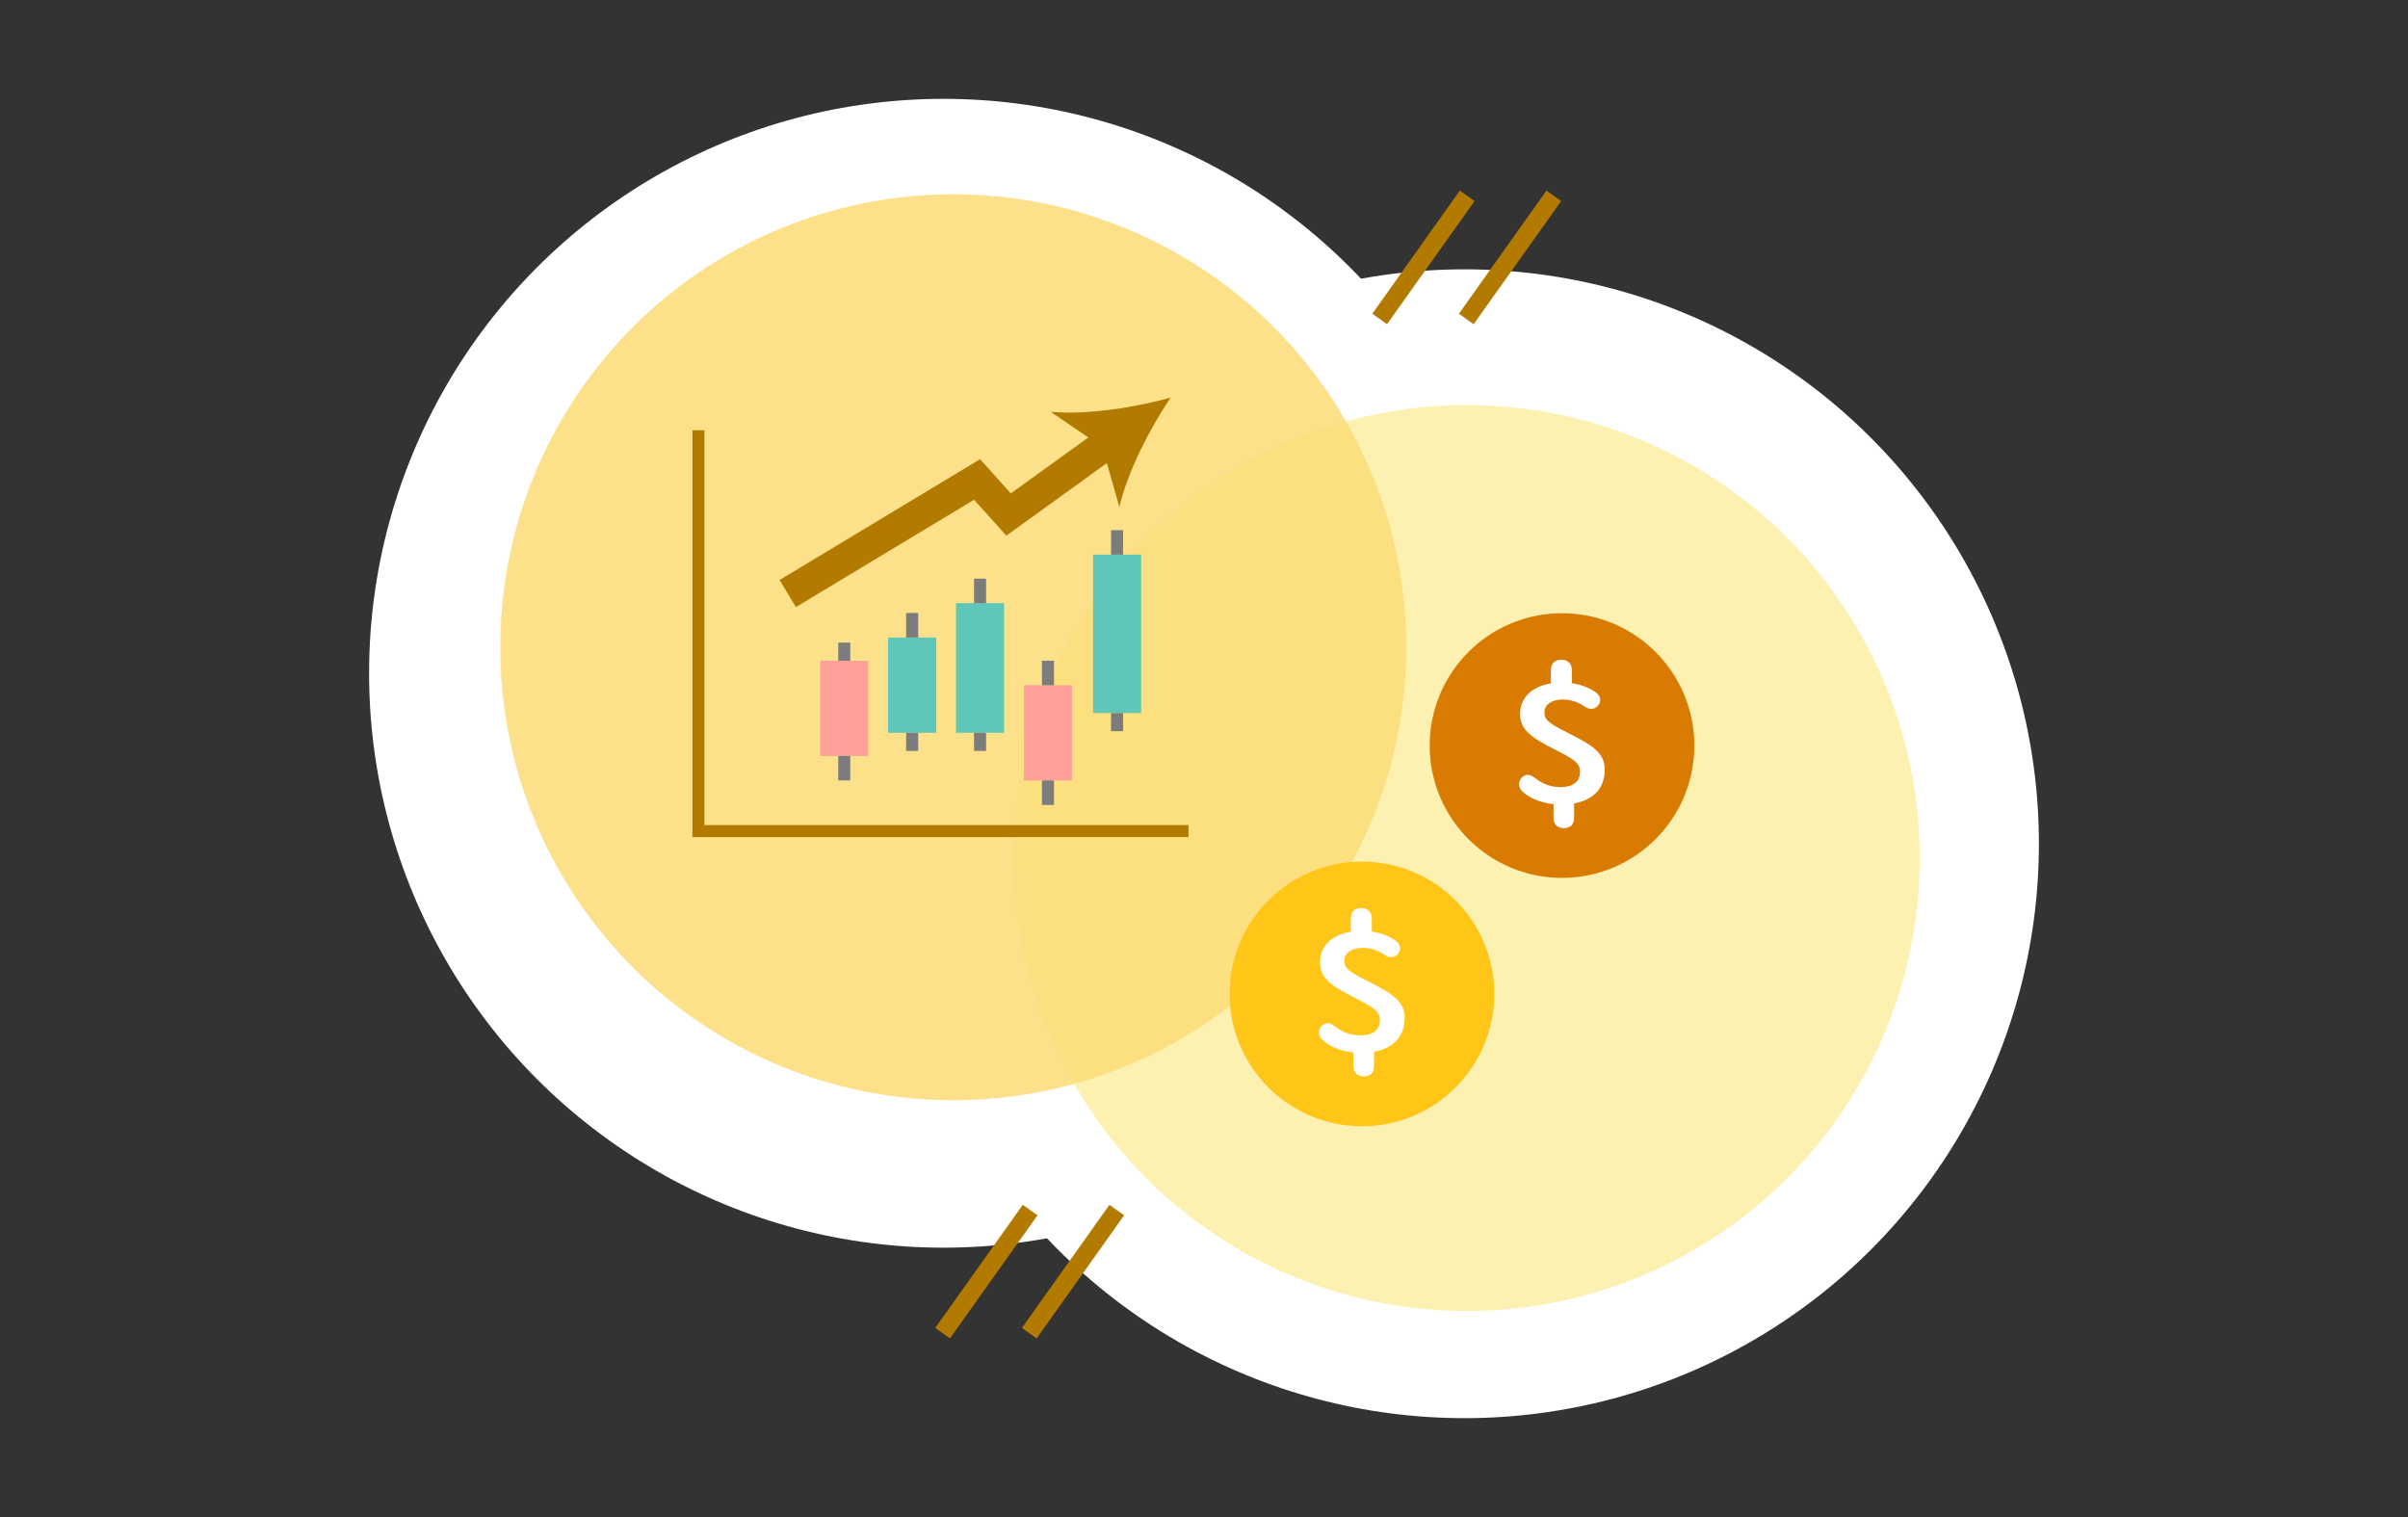 <?xml version="1.0" encoding="UTF-8"?><svg id="_圖層_1" xmlns="http://www.w3.org/2000/svg" viewBox="0 0 400 252"><rect x="0" y="0" width="400" height="252" fill="#333333" stroke="none"/><defs><style>.cls-1{opacity:.86;}.cls-2{fill:#5fc7b9;}.cls-2,.cls-3,.cls-4,.cls-5,.cls-6,.cls-7,.cls-8,.cls-9,.cls-10{stroke-width:0px;}.cls-3{fill:#d97b00;}.cls-4{fill:#b37a00;}.cls-5{fill:#7c7c7c;}.cls-6{fill:#fff;}.cls-7{fill:#ffa099;}.cls-8{fill:#fcf1b1;}.cls-9{fill:#ffc517;}.cls-10{fill:#fcdc77;}</style></defs><circle class="cls-6" cx="156.73" cy="111.84" r="95.42"/><circle class="cls-6" cx="243.27" cy="140.16" r="95.42"/><circle class="cls-8" cx="243.64" cy="142.53" r="75.25"/><g class="cls-1"><circle class="cls-10" cx="158.35" cy="107.52" r="75.25"/></g><path class="cls-4" d="m194.43,66.06c-5.98,1.66-13.99,2.89-19.9,2.35l6.25,4.26-12.87,9.29-5.11-5.68-33.3,20.07,2.71,4.5,29.59-17.83,5.37,5.96,16.69-12.05,2.08,7.28c1.34-5.78,5.04-12.99,8.5-18.15Z"/><circle class="cls-9" cx="226.24" cy="165.11" r="21.98"/><path class="cls-6" d="m228.24,174.72v2.37c0,1.11-.62,1.73-1.69,1.73s-1.73-.62-1.73-1.73v-2.25c-2.34-.25-4.16-1.14-5.15-2.1-.71-.65-.74-1.54-.25-2.16.46-.65,1.33-.83,2-.31,1.2.89,2.44,1.73,4.59,1.73,1.97,0,3.21-.89,3.21-2.5.03-1.45-.96-2.1-4.04-3.67-4.01-2.03-5.95-3.3-5.92-6.07.06-2.65,2-4.47,5.12-4.99v-2.16c0-1.14.62-1.76,1.73-1.76s1.76.62,1.76,1.76v2.13c1.85.28,3.3.99,4.07,1.6.71.59.83,1.36.34,2.03-.49.71-1.45.83-2.19.31-.89-.62-2.1-1.23-3.85-1.23-1.73.03-2.9.86-2.93,2.07-.03,1.36.77,1.88,3.92,3.48,4.1,2.07,6.1,3.33,6.1,6.1,0,3.14-1.94,5.06-5.09,5.61Z"/><circle class="cls-3" cx="259.47" cy="123.85" r="21.98"/><path class="cls-6" d="m261.48,133.47v2.37c0,1.11-.62,1.73-1.69,1.73s-1.73-.62-1.73-1.73v-2.25c-2.34-.25-4.16-1.14-5.15-2.1-.71-.65-.74-1.54-.25-2.16.46-.65,1.33-.83,2-.31,1.2.89,2.44,1.73,4.59,1.73,1.97,0,3.21-.89,3.21-2.5.03-1.45-.96-2.1-4.04-3.67-4.01-2.03-5.95-3.3-5.92-6.07.06-2.65,2-4.47,5.12-4.99v-2.16c0-1.14.62-1.76,1.73-1.76s1.76.62,1.76,1.76v2.13c1.85.28,3.3.99,4.07,1.6.71.59.83,1.36.34,2.03-.49.71-1.45.83-2.19.31-.89-.62-2.1-1.23-3.85-1.23-1.73.03-2.9.86-2.93,2.07-.03,1.36.77,1.88,3.92,3.48,4.1,2.07,6.1,3.33,6.1,6.1,0,3.14-1.94,5.06-5.09,5.61Z"/><polygon class="cls-4" points="197.43 139.06 115.02 139.06 115.02 71.47 117.02 71.47 117.02 137.06 197.43 137.06 197.43 139.06"/><rect class="cls-7" x="136.25" y="109.76" width="7.98" height="15.82"/><rect class="cls-7" x="170.09" y="113.82" width="7.98" height="15.82"/><rect class="cls-2" x="147.53" y="105.91" width="7.98" height="15.82"/><rect class="cls-2" x="158.81" y="100.19" width="7.98" height="21.54"/><rect class="cls-5" x="139.24" y="125.57" width="2" height="4.07"/><rect class="cls-5" x="150.52" y="101.83" width="2" height="4.07"/><rect class="cls-5" x="161.8" y="96.13" width="2" height="4.07"/><rect class="cls-5" x="173.08" y="109.76" width="2" height="4.07"/><rect class="cls-5" x="173.08" y="129.64" width="2" height="4.07"/><rect class="cls-5" x="139.24" y="106.75" width="2" height="3.01"/><rect class="cls-5" x="150.52" y="121.73" width="2" height="3.01"/><rect class="cls-5" x="161.8" y="121.73" width="2" height="3.01"/><rect class="cls-2" x="181.57" y="92.14" width="7.98" height="26.31"/><rect class="cls-5" x="184.56" y="88.07" width="2" height="4.07"/><rect class="cls-5" x="184.56" y="118.45" width="2" height="3.01"/><rect class="cls-4" x="223.89" y="41.25" width="25.1" height="3" transform="translate(64.61 210.69) rotate(-54.59)"/><rect class="cls-4" x="238.28" y="41.25" width="25.1" height="3" transform="translate(70.66 222.42) rotate(-54.59)"/><rect class="cls-4" x="151.3" y="209.73" width="25.1" height="3" transform="translate(-103.25 222.39) rotate(-54.59)"/><rect class="cls-4" x="165.69" y="209.73" width="25.1" height="3" transform="translate(-97.19 234.12) rotate(-54.59)"/></svg>